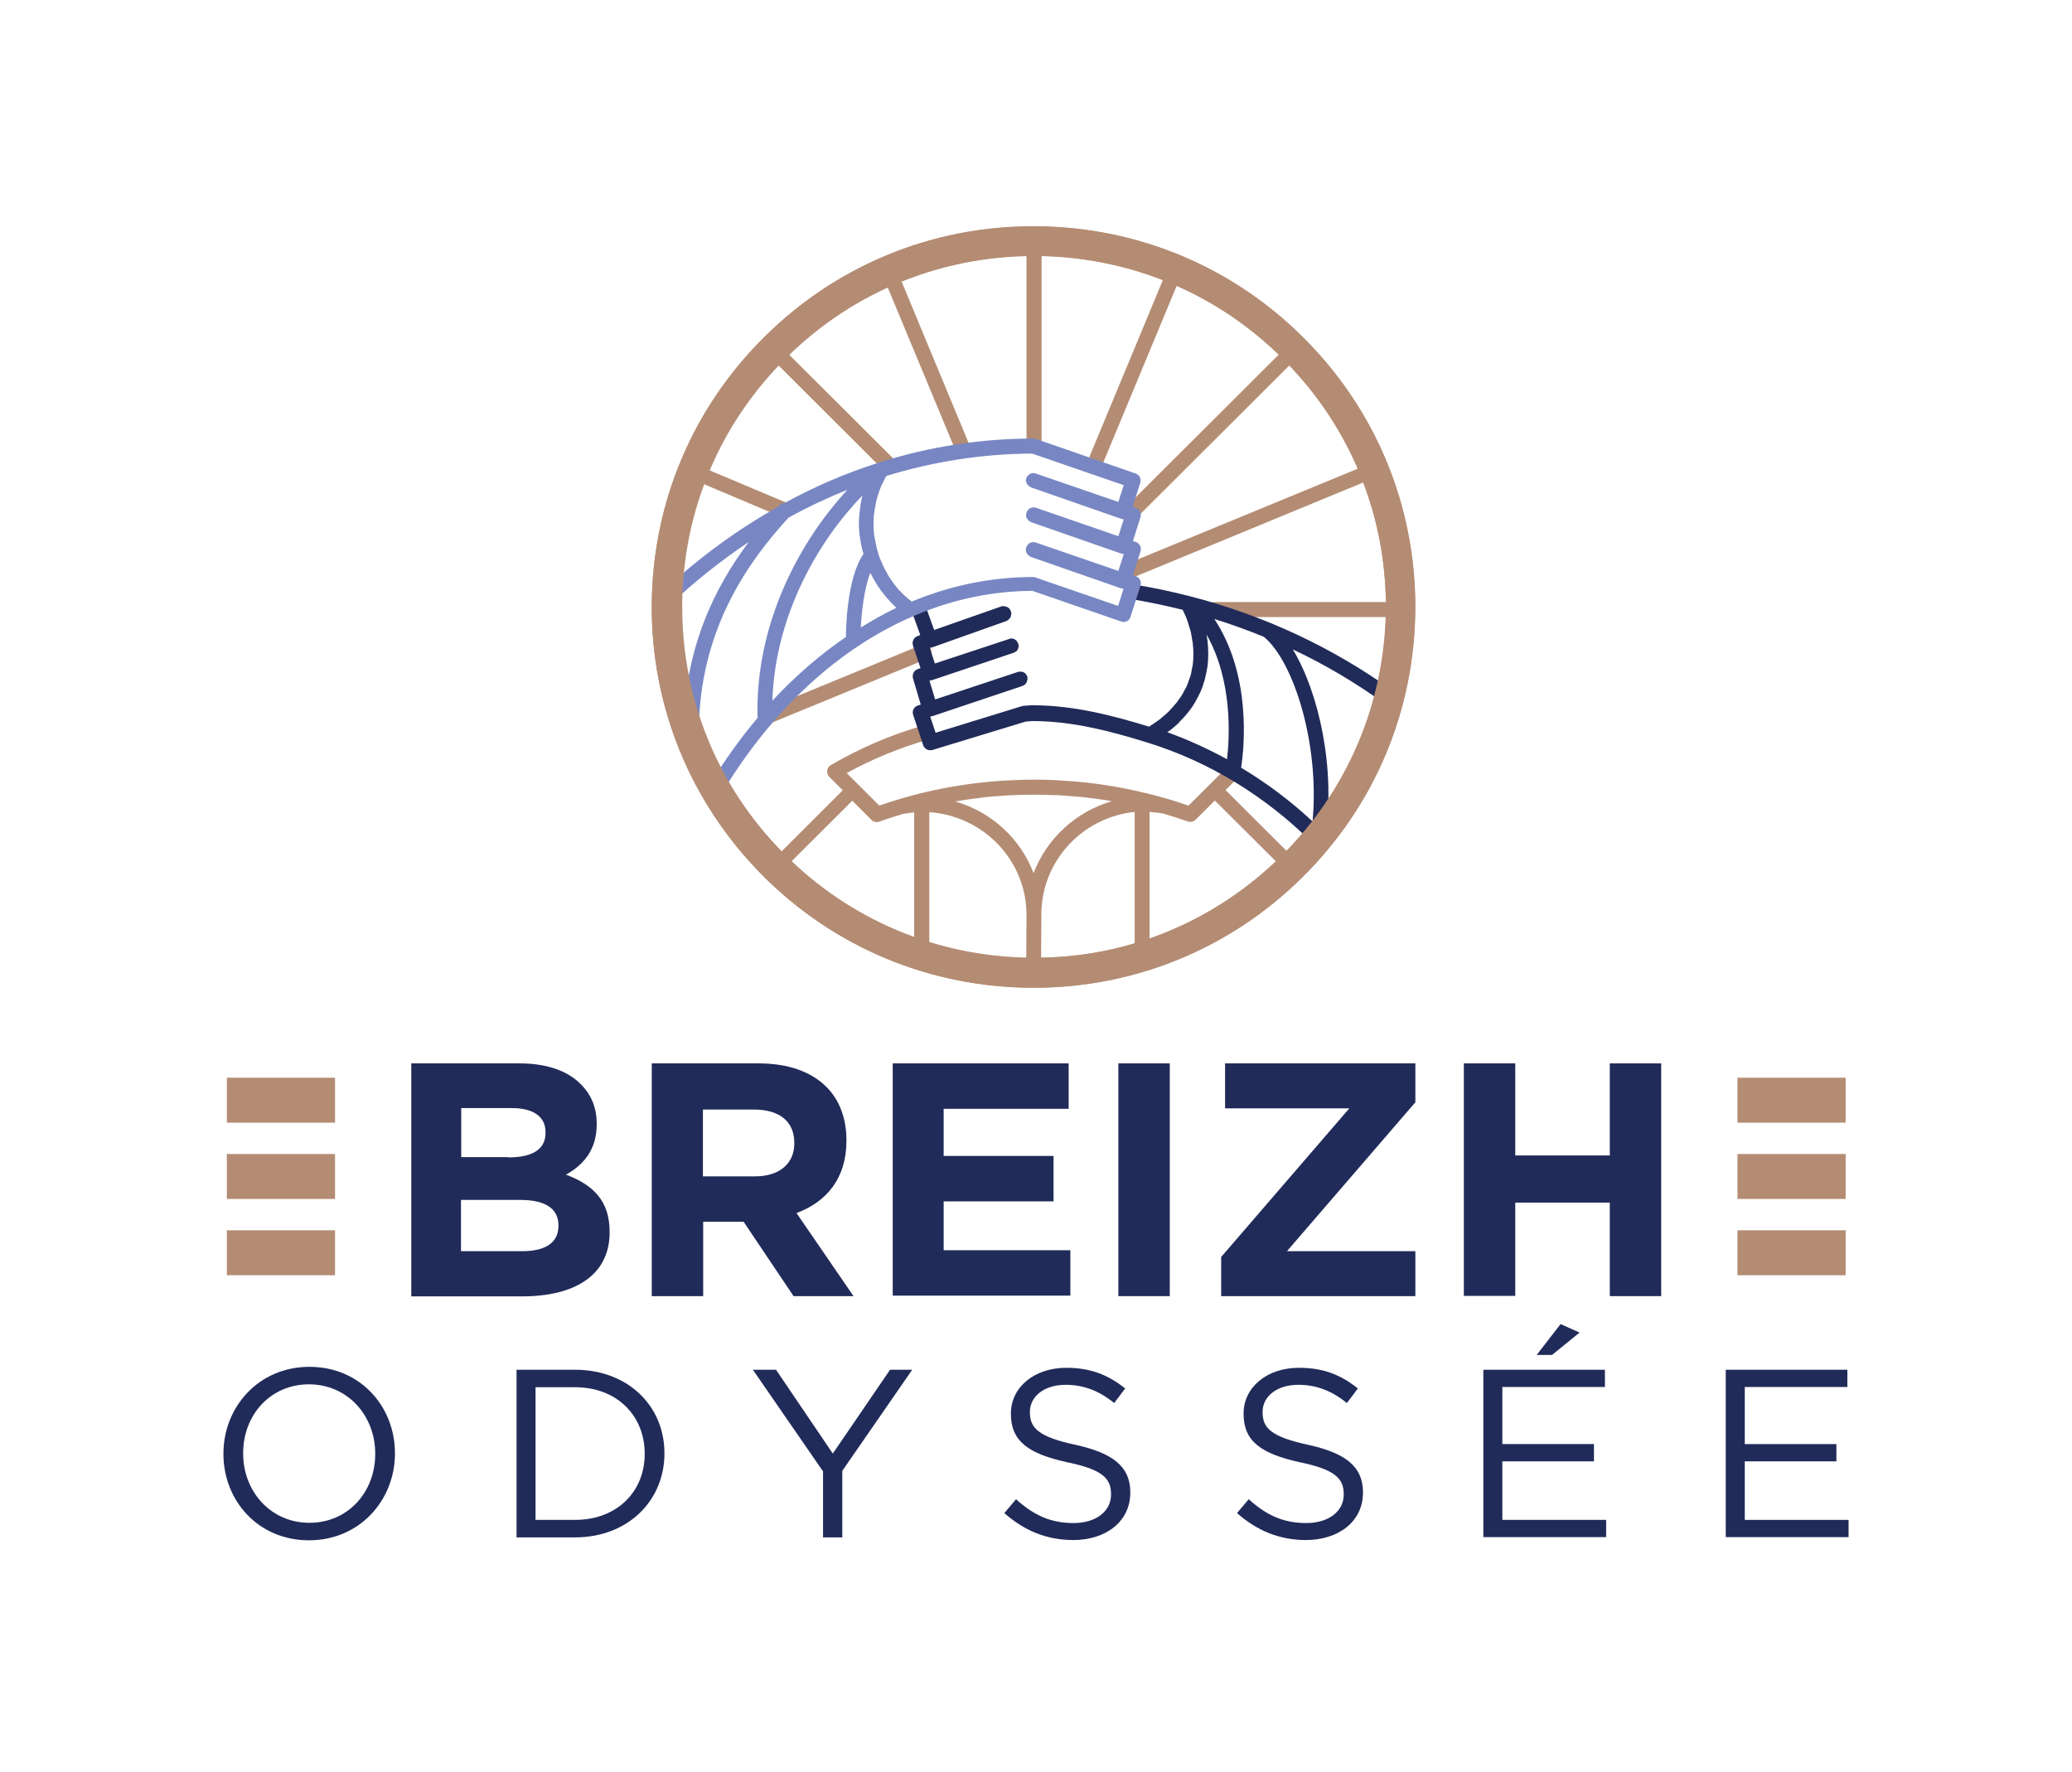 <svg xmlns="http://www.w3.org/2000/svg" width="200" height="171" viewBox="0 0 200 171" fill="none"><path d="M125.659 84.726C132.667 77.831 136.548 68.639 136.618 58.813C136.689 49.011 132.902 39.748 125.988 32.76C119.073 25.772 109.854 21.902 100 21.832C99.906 21.832 99.835 21.832 99.741 21.832C89.981 21.832 80.809 25.584 73.871 32.432C66.863 39.326 62.982 48.518 62.912 58.344C62.841 68.146 66.627 77.409 73.542 84.397C80.456 91.385 89.675 95.255 99.53 95.325C99.577 95.325 99.647 95.325 99.694 95.325C99.718 95.325 99.741 95.325 99.788 95.325C99.812 95.325 99.835 95.325 99.835 95.325C109.549 95.325 118.721 91.55 125.659 84.726ZM109.525 91.081C106.632 91.948 103.598 92.394 100.494 92.441L100.517 88.267C100.517 83.131 104.469 78.886 109.525 78.371V91.081ZM110.96 90.612V78.371C111.359 78.394 111.783 78.441 112.23 78.511C113.029 78.746 113.829 79.004 114.628 79.285C114.699 79.309 114.793 79.332 114.887 79.332C115.075 79.332 115.263 79.262 115.405 79.121L117.263 77.269L123.166 83.154C119.614 86.531 115.475 89.064 110.96 90.612ZM65.757 58.344C65.781 54.311 66.51 50.371 67.897 46.713L75.447 49.902C75.541 49.949 75.635 49.949 75.729 49.949C76.011 49.949 76.27 49.785 76.388 49.503C76.552 49.128 76.364 48.706 76.011 48.565L68.438 45.376C70.014 41.671 72.272 38.247 75.118 35.246L85.089 45.188C85.231 45.329 85.419 45.4 85.607 45.4C85.795 45.4 85.983 45.329 86.124 45.188C86.406 44.907 86.406 44.438 86.124 44.157L76.152 34.214C78.975 31.47 82.197 29.289 85.677 27.718L92.357 43.782C92.474 44.063 92.733 44.227 93.015 44.227C93.109 44.227 93.203 44.204 93.297 44.18C93.674 44.039 93.838 43.617 93.697 43.242L87.018 27.155C90.804 25.631 94.873 24.787 99.083 24.693V43.031C99.083 43.43 99.412 43.758 99.812 43.758C100.212 43.758 100.541 43.43 100.541 43.031V24.693C104.61 24.787 108.561 25.584 112.253 27.015L105.033 44.391C104.868 44.766 105.056 45.188 105.433 45.329C105.527 45.376 105.621 45.376 105.715 45.376C105.997 45.376 106.279 45.212 106.374 44.931L113.594 27.554C117.215 29.148 120.532 31.376 123.448 34.214L108.89 48.73C108.608 49.011 108.608 49.48 108.89 49.761C109.031 49.902 109.219 49.972 109.407 49.972C109.596 49.972 109.784 49.902 109.925 49.761L124.459 35.269C127.281 38.224 129.492 41.601 131.068 45.235L108.772 54.428C108.396 54.569 108.231 54.991 108.373 55.366C108.49 55.647 108.749 55.812 109.031 55.812C109.125 55.812 109.219 55.788 109.313 55.765L131.585 46.572C132.973 50.207 133.725 54.1 133.772 58.11H117.192C116.792 58.11 116.463 58.438 116.463 58.837C116.463 59.235 116.792 59.563 117.192 59.563H133.772C133.537 68.076 130.174 76.049 124.224 82.17L118.297 76.26L119.591 74.97C119.873 74.689 119.873 74.22 119.591 73.939C119.309 73.657 118.862 73.657 118.556 73.939L114.723 77.761C113.311 77.269 111.877 76.846 110.442 76.518C110.419 76.518 110.395 76.518 110.348 76.495C108.608 76.073 106.867 75.768 105.08 75.557C104.233 75.463 103.363 75.392 102.517 75.346C102.446 75.346 102.375 75.346 102.305 75.322C101.482 75.275 100.635 75.252 99.812 75.252C98.848 75.252 97.907 75.299 96.966 75.346H96.943C92.803 75.603 88.758 76.401 84.878 77.761L81.726 74.619C84.219 73.258 86.83 72.18 89.534 71.406C89.911 71.289 90.146 70.89 90.028 70.515C89.911 70.14 89.511 69.905 89.135 70.022C86.03 70.913 83.02 72.203 80.198 73.845C80.01 73.962 79.868 74.15 79.845 74.384C79.821 74.595 79.892 74.83 80.056 74.994L81.35 76.284L75.423 82.193C69.097 75.744 65.71 67.302 65.757 58.344ZM88.241 90.494C83.867 88.923 79.821 86.438 76.364 83.178L82.267 77.292L84.125 79.144C84.313 79.332 84.619 79.402 84.878 79.309C85.63 79.027 86.406 78.793 87.183 78.558C87.559 78.488 87.912 78.441 88.241 78.418V90.494ZM99.059 92.464C95.837 92.394 92.709 91.901 89.699 90.987V78.394C94.92 78.746 99.083 83.061 99.083 88.29L99.059 92.464ZM92.216 77.362C92.992 77.222 93.791 77.104 94.591 77.01C94.638 77.01 94.708 77.01 94.755 76.987C95.484 76.893 96.214 76.846 96.919 76.799C97.037 76.799 97.154 76.776 97.295 76.776C98.072 76.729 98.848 76.706 99.624 76.706C100.4 76.706 101.199 76.729 101.976 76.752C102.14 76.752 102.305 76.776 102.469 76.776C103.057 76.823 103.645 76.87 104.257 76.917C104.469 76.94 104.704 76.964 104.915 76.987C105.503 77.057 106.068 77.128 106.656 77.222C106.844 77.245 107.009 77.269 107.197 77.315C107.244 77.315 107.291 77.339 107.314 77.339C103.834 78.347 101.035 80.95 99.765 84.28C98.518 80.974 95.72 78.371 92.216 77.362Z" fill="#B48C73"></path><path d="M88.923 62.26L73.942 68.428C73.565 68.569 73.401 68.991 73.542 69.366C73.659 69.647 73.918 69.811 74.2 69.811C74.294 69.811 74.389 69.788 74.483 69.764L89.464 63.597C89.84 63.456 90.005 63.034 89.864 62.659C89.699 62.284 89.276 62.12 88.923 62.26Z" fill="#B48C73"></path><path d="M134.501 66.716C128.598 62.472 121.966 59.376 114.84 57.547C113.006 57.078 111.148 56.679 109.29 56.398C108.89 56.328 108.514 56.609 108.467 56.984C108.396 57.383 108.678 57.735 109.055 57.805C110.748 58.087 112.465 58.438 114.158 58.86C114.229 59.025 114.299 59.165 114.37 59.329C114.44 59.47 114.511 59.611 114.558 59.775C114.652 59.986 114.699 60.22 114.769 60.431C114.817 60.572 114.864 60.713 114.911 60.877C114.981 61.135 115.005 61.37 115.052 61.627C115.075 61.745 115.099 61.885 115.122 62.003C115.169 62.378 115.193 62.776 115.193 63.152C115.193 63.527 115.169 63.879 115.122 64.23C115.099 64.348 115.075 64.442 115.052 64.559C115.005 64.793 114.981 65.028 114.911 65.239C114.864 65.379 114.817 65.497 114.769 65.614C114.699 65.802 114.652 66.013 114.558 66.2C114.511 66.341 114.417 66.458 114.346 66.599C114.252 66.763 114.182 66.951 114.064 67.115C113.993 67.255 113.876 67.373 113.805 67.49C113.688 67.654 113.594 67.818 113.452 67.959C113.358 68.076 113.241 68.217 113.123 68.334C112.982 68.475 112.864 68.639 112.7 68.78C112.582 68.897 112.441 69.014 112.3 69.132C112.135 69.272 111.994 69.413 111.806 69.53C111.665 69.647 111.5 69.741 111.336 69.859C111.195 69.952 111.054 70.046 110.912 70.14C107.408 69.061 103.622 68.076 99.694 68.076C99.483 68.076 99.341 68.076 99.2 68.1C99.106 68.1 99.012 68.123 98.871 68.123C98.8 68.123 98.754 68.147 98.683 68.147L90.31 70.726L89.793 69.178L89.911 69.132C89.958 69.132 90.005 69.132 90.052 69.108L98.589 66.247L98.706 66.2C98.73 66.2 98.754 66.177 98.754 66.177C98.824 66.153 98.895 66.106 98.942 66.059C98.989 66.036 98.989 65.989 99.036 65.942C99.059 65.895 99.106 65.872 99.106 65.825C99.13 65.778 99.13 65.755 99.13 65.708C99.153 65.661 99.177 65.614 99.177 65.567C99.177 65.544 99.177 65.52 99.177 65.497C99.177 65.426 99.177 65.356 99.153 65.286C99.153 65.262 99.13 65.239 99.106 65.215C99.083 65.145 99.059 65.098 99.012 65.051C98.848 64.864 98.612 64.793 98.354 64.84C98.307 64.84 98.283 64.84 98.236 64.864L90.263 67.513L89.722 65.708L89.864 65.661C89.911 65.661 89.958 65.661 90.005 65.637L97.836 63.011C97.907 62.988 97.954 62.941 98.001 62.917C98.024 62.894 98.071 62.894 98.095 62.87C98.142 62.847 98.165 62.8 98.189 62.753C98.213 62.73 98.236 62.683 98.26 62.659C98.283 62.636 98.283 62.589 98.283 62.566C98.307 62.519 98.33 62.448 98.33 62.401C98.33 62.354 98.307 62.307 98.307 62.237C98.307 62.19 98.307 62.143 98.283 62.12C98.26 62.073 98.236 62.05 98.213 62.003C98.189 61.956 98.165 61.909 98.142 61.862C98.118 61.839 98.095 61.815 98.071 61.815C98.024 61.768 97.977 61.721 97.93 61.698C97.907 61.698 97.883 61.698 97.86 61.674C97.789 61.651 97.742 61.627 97.672 61.627C97.625 61.627 97.554 61.627 97.507 61.651C97.46 61.651 97.436 61.651 97.389 61.674L97.342 61.698L90.24 64.043L89.746 62.542L89.793 62.519C89.864 62.519 89.958 62.495 90.028 62.472L97.154 59.939C97.201 59.916 97.248 59.892 97.295 59.845C97.319 59.822 97.366 59.822 97.389 59.775C97.413 59.751 97.436 59.705 97.484 59.658C97.507 59.611 97.554 59.587 97.554 59.54C97.578 59.493 97.578 59.447 97.578 59.423C97.601 59.376 97.601 59.329 97.625 59.282C97.625 59.236 97.601 59.189 97.601 59.142C97.601 59.095 97.601 59.048 97.578 59.001C97.554 58.954 97.531 58.931 97.507 58.884C97.484 58.837 97.46 58.79 97.436 58.743C97.413 58.72 97.389 58.72 97.366 58.696C97.319 58.649 97.272 58.602 97.201 58.579H97.178C97.107 58.556 97.013 58.532 96.919 58.509C96.895 58.509 96.872 58.509 96.849 58.509C96.778 58.509 96.707 58.509 96.637 58.532L96.59 58.556L90.169 60.807L89.487 58.907C89.346 58.532 88.946 58.344 88.57 58.485C88.194 58.626 88.006 59.025 88.147 59.4L88.829 61.299L88.57 61.393C88.194 61.534 88.006 61.932 88.123 62.307L88.852 64.488L88.594 64.582C88.217 64.699 88.029 65.098 88.123 65.473L88.876 68.006L88.594 68.1C88.217 68.217 88.006 68.639 88.147 69.014L89.111 71.922C89.205 72.227 89.487 72.415 89.793 72.415C89.864 72.415 89.934 72.415 90.005 72.391L99.012 69.647C99.106 69.647 99.2 69.647 99.294 69.624C99.412 69.624 99.53 69.6 99.694 69.6C103.551 69.6 107.314 70.609 110.795 71.688C116.698 73.517 122.178 76.87 126.67 81.349C126.693 81.373 126.717 81.373 126.74 81.396C126.787 81.419 126.811 81.443 126.858 81.466C126.905 81.49 126.952 81.513 126.999 81.513C127.023 81.513 127.046 81.537 127.07 81.537C127.117 81.537 127.14 81.537 127.187 81.537C127.281 81.537 127.375 81.513 127.446 81.49C127.469 81.49 127.493 81.466 127.516 81.443C127.587 81.419 127.634 81.373 127.681 81.326C127.681 81.326 127.705 81.326 127.705 81.302C127.728 81.279 127.728 81.255 127.752 81.232C127.799 81.185 127.822 81.138 127.846 81.091C127.869 81.044 127.869 81.021 127.893 80.974C127.893 80.951 127.916 80.927 127.916 80.88C128.951 74.15 127.281 66.787 124.788 62.683C127.869 64.137 130.809 65.872 133.608 67.889C133.937 68.123 134.384 68.053 134.619 67.725C134.901 67.42 134.807 66.951 134.501 66.716ZM113.664 69.882C113.758 69.788 113.852 69.694 113.923 69.6C114.134 69.389 114.323 69.202 114.511 68.967C114.605 68.85 114.699 68.733 114.793 68.616C114.934 68.428 115.099 68.217 115.216 68.006C115.31 67.865 115.381 67.748 115.452 67.607C115.569 67.396 115.687 67.185 115.781 66.974C115.851 66.833 115.922 66.693 115.969 66.552C116.063 66.341 116.134 66.106 116.204 65.872C116.251 65.731 116.298 65.591 116.322 65.45C116.392 65.192 116.439 64.934 116.486 64.676C116.51 64.559 116.533 64.418 116.557 64.301C116.604 63.902 116.627 63.504 116.627 63.105C116.627 62.706 116.604 62.284 116.557 61.885C116.533 61.768 116.533 61.651 116.51 61.557C116.486 61.463 116.486 61.346 116.463 61.252C118.979 65.684 118.697 71.078 118.438 73.282C116.58 72.274 114.652 71.383 112.676 70.679C113.029 70.445 113.358 70.163 113.664 69.882ZM126.693 79.285C124.577 77.316 122.272 75.58 119.802 74.103C120.085 72.227 120.837 65.215 117.215 59.751C118.838 60.244 120.414 60.83 121.99 61.463C124.882 63.832 127.399 71.875 126.693 79.285Z" fill="#212B59"></path><path d="M109.619 49.011L109.337 48.917L110.066 46.596C110.183 46.22 109.972 45.822 109.619 45.705L100 42.374C99.929 42.351 99.835 42.328 99.765 42.328C94.732 42.328 89.699 43.102 84.854 44.649C81.703 45.634 78.669 46.947 75.753 48.542C75.564 48.542 75.376 48.636 75.235 48.776C75.212 48.823 75.165 48.847 75.141 48.894C71.166 51.121 67.404 53.865 63.899 57.148C63.617 57.43 63.594 57.875 63.876 58.157C64.158 58.438 64.605 58.461 64.887 58.18C67.239 55.976 69.708 54.029 72.272 52.318C69.05 56.609 65.993 62.589 65.993 70.773C65.993 71.171 66.322 71.5 66.722 71.5C67.121 71.5 67.451 71.171 67.451 70.773C67.451 60.713 72.319 54.123 76.105 49.972C77.963 48.941 79.868 48.05 81.797 47.276C77.281 52.153 72.907 60.056 73.118 69.178C73.118 69.225 73.142 69.249 73.142 69.272C71.496 71.218 69.967 73.352 68.556 75.65C68.344 75.979 68.462 76.424 68.791 76.635C68.909 76.706 69.026 76.729 69.167 76.729C69.403 76.729 69.661 76.612 69.779 76.377C74.647 68.381 81.021 62.518 88.217 59.446C91.933 57.852 95.767 57.054 99.647 57.031L108.208 59.986C108.278 60.009 108.373 60.033 108.443 60.033C108.561 60.033 108.655 60.009 108.772 59.962C108.937 59.868 109.078 59.728 109.125 59.54L110.089 56.515C110.207 56.14 109.995 55.741 109.643 55.624L109.36 55.53L110.089 53.209C110.207 52.833 109.995 52.435 109.643 52.318L109.36 52.224L110.089 49.902C110.207 49.527 109.995 49.128 109.619 49.011ZM74.553 67.63C74.835 59.282 79.045 52.153 83.255 47.815C83.137 48.214 83.067 48.636 83.02 49.058C83.02 49.128 82.996 49.175 82.996 49.245C82.949 49.668 82.902 50.113 82.902 50.535C82.902 51.028 82.949 51.497 83.02 51.966C83.02 52.013 83.043 52.059 83.043 52.106C83.114 52.575 83.208 53.021 83.349 53.467C81.679 55.858 81.656 61.111 81.656 61.346C81.656 61.393 81.679 61.416 81.679 61.463C79.139 63.198 76.764 65.262 74.553 67.63ZM83.09 60.572C83.161 59.142 83.396 56.867 84.007 55.296C84.196 55.671 84.407 56.046 84.642 56.421C84.666 56.468 84.69 56.492 84.713 56.538C84.925 56.867 85.16 57.172 85.395 57.453C85.442 57.523 85.489 57.57 85.536 57.641C85.771 57.922 86.03 58.18 86.289 58.438C86.336 58.485 86.406 58.555 86.453 58.602C86.477 58.626 86.501 58.649 86.524 58.672C85.372 59.212 84.219 59.868 83.09 60.572ZM99.059 46.502C99.083 46.572 99.083 46.619 99.106 46.666C99.13 46.713 99.177 46.76 99.2 46.783C99.224 46.807 99.247 46.853 99.271 46.877C99.318 46.924 99.365 46.947 99.412 46.971C99.436 46.994 99.483 47.018 99.506 47.041L108.184 50.066C108.231 50.09 108.278 50.066 108.302 50.09L108.467 50.137L107.949 51.755L100 49.011C99.647 48.894 99.271 49.058 99.13 49.386C99.106 49.41 99.106 49.433 99.083 49.456C99.059 49.503 99.083 49.527 99.059 49.574C99.059 49.644 99.036 49.691 99.036 49.761C99.036 49.785 99.059 49.832 99.059 49.855C99.083 49.925 99.083 49.972 99.106 50.019C99.13 50.066 99.177 50.113 99.2 50.137C99.224 50.16 99.247 50.207 99.271 50.23C99.318 50.277 99.365 50.301 99.412 50.324C99.436 50.348 99.483 50.371 99.506 50.395L108.184 53.42C108.231 53.443 108.278 53.443 108.325 53.443L108.467 53.49L107.949 55.108L99.977 52.364C99.624 52.247 99.247 52.411 99.106 52.74C99.106 52.763 99.083 52.786 99.059 52.81C99.036 52.857 99.059 52.88 99.036 52.927C99.036 52.998 99.012 53.044 99.012 53.115C99.012 53.138 99.036 53.185 99.036 53.209C99.059 53.279 99.059 53.326 99.083 53.373C99.106 53.42 99.153 53.467 99.177 53.49C99.2 53.513 99.224 53.56 99.247 53.584C99.294 53.631 99.341 53.654 99.388 53.678C99.412 53.701 99.459 53.724 99.483 53.748L108.161 56.773C108.208 56.797 108.255 56.796 108.302 56.796L108.443 56.843L107.926 58.485L99.953 55.741C99.882 55.718 99.788 55.694 99.718 55.694C95.743 55.694 91.816 56.492 88.006 58.063C87.888 57.969 87.794 57.899 87.676 57.805C87.535 57.688 87.418 57.594 87.3 57.477C87.159 57.336 87.018 57.195 86.877 57.054C86.759 56.937 86.642 56.82 86.547 56.679C86.406 56.515 86.289 56.351 86.171 56.187C86.077 56.046 85.983 55.929 85.889 55.788C85.771 55.624 85.677 55.436 85.583 55.249C85.513 55.108 85.419 54.967 85.348 54.827C85.254 54.639 85.183 54.451 85.089 54.24C85.019 54.1 84.972 53.959 84.901 53.818C84.831 53.607 84.76 53.396 84.713 53.185C84.666 53.044 84.619 52.904 84.596 52.763C84.548 52.529 84.501 52.27 84.454 52.036C84.431 51.919 84.407 51.801 84.384 51.684C84.337 51.309 84.313 50.957 84.313 50.582C84.313 50.16 84.337 49.761 84.407 49.339C84.431 49.199 84.454 49.081 84.478 48.941C84.525 48.659 84.572 48.378 84.642 48.12C84.689 47.956 84.737 47.815 84.784 47.674C84.854 47.44 84.948 47.182 85.042 46.947C85.113 46.783 85.183 46.642 85.278 46.478C85.372 46.291 85.442 46.127 85.56 45.939C90.146 44.532 94.873 43.805 99.624 43.782L108.467 46.83L107.949 48.448L99.977 45.705C99.624 45.587 99.247 45.751 99.106 46.08C99.083 46.103 99.083 46.127 99.059 46.15C99.036 46.197 99.059 46.22 99.036 46.267C99.036 46.338 99.012 46.385 99.012 46.455C99.036 46.455 99.059 46.478 99.059 46.502Z" fill="#7887C3"></path><path d="M125.988 32.783C119.073 25.795 109.854 21.926 100 21.855C99.906 21.855 99.835 21.855 99.741 21.855C90.005 21.855 80.809 25.608 73.871 32.455C66.863 39.349 62.982 48.542 62.912 58.367C62.841 68.17 66.627 77.433 73.518 84.421C80.433 91.409 89.652 95.278 99.506 95.349C99.6 95.349 99.671 95.349 99.765 95.349C109.501 95.349 118.697 91.597 125.635 84.749C132.644 77.855 136.524 68.662 136.595 58.837C136.665 49.011 132.902 39.748 125.988 32.783ZM123.612 82.686C117.215 88.97 108.772 92.464 99.835 92.441C99.812 92.441 99.788 92.441 99.788 92.441C99.765 92.441 99.741 92.441 99.718 92.441C99.671 92.441 99.624 92.441 99.577 92.441C90.499 92.37 82.008 88.806 75.635 82.357C69.262 75.932 65.781 67.396 65.851 58.344C65.922 49.292 69.497 40.827 75.964 34.472C82.361 28.164 90.828 24.716 99.812 24.716C99.882 24.716 99.977 24.716 100.047 24.716C109.125 24.787 117.615 28.351 123.989 34.8C130.362 41.225 133.843 49.761 133.772 58.813C133.655 67.841 130.08 76.331 123.612 82.686Z" fill="#B48C73"></path><path d="M39.699 102.642H50.165C52.728 102.642 54.774 103.345 56.044 104.635C57.079 105.667 57.596 106.91 57.596 108.457V108.528C57.596 111.06 56.256 112.467 54.633 113.382C57.244 114.367 58.843 115.891 58.843 118.893V118.963C58.843 123.067 55.503 125.13 50.423 125.13H39.699V102.642ZM49.083 111.717C51.27 111.717 52.658 111.013 52.658 109.348V109.278C52.658 107.801 51.505 106.956 49.412 106.956H44.52V111.693H49.083V111.717ZM50.4 120.769C52.587 120.769 53.904 119.995 53.904 118.33V118.259C53.904 116.759 52.775 115.821 50.235 115.821H44.497V120.769H50.4Z" fill="#212B59"></path><path d="M62.912 102.642H73.213C76.082 102.642 78.293 103.439 79.774 104.916C81.021 106.159 81.703 107.941 81.703 110.052V110.122C81.703 113.757 79.751 116.032 76.882 117.087L82.385 125.107H76.599L71.778 117.931H67.874V125.107H62.912V102.642ZM72.883 113.546C75.306 113.546 76.67 112.256 76.67 110.38V110.31C76.67 108.199 75.188 107.097 72.766 107.097H67.85V113.546H72.883Z" fill="#212B59"></path><path d="M86.171 102.642H103.152V107.027H91.087V111.576H101.693V115.961H91.087V120.675H103.316V125.06H86.171V102.642Z" fill="#212B59"></path><path d="M107.949 102.642H112.912V125.107H107.949V102.642Z" fill="#212B59"></path><path d="M117.85 121.355L130.245 106.98H118.25V102.642H136.618V106.394L124.224 120.769H136.618V125.107H117.874V121.355H117.85Z" fill="#212B59"></path><path d="M141.298 102.642H146.261V111.529H155.386V102.642H160.348V125.107H155.386V116.079H146.261V125.084H141.298V102.642Z" fill="#212B59"></path><path d="M21.566 140.35V140.303C21.566 135.848 24.929 131.932 29.868 131.932C34.807 131.932 38.123 135.801 38.123 140.256V140.303C38.123 144.759 34.76 148.675 29.821 148.675C24.882 148.675 21.566 144.806 21.566 140.35ZM36.218 140.35V140.303C36.218 136.622 33.537 133.62 29.821 133.62C26.105 133.62 23.471 136.575 23.471 140.256V140.303C23.471 143.985 26.152 146.987 29.868 146.987C33.584 146.987 36.218 144.032 36.218 140.35Z" fill="#212B59"></path><path d="M49.859 132.213H55.503C60.607 132.213 64.135 135.707 64.135 140.256V140.303C64.135 144.853 60.607 148.394 55.503 148.394H49.859V132.213ZM55.503 146.705C59.596 146.705 62.23 143.938 62.23 140.35V140.303C62.23 136.715 59.619 133.901 55.503 133.901H51.693V146.705H55.503Z" fill="#212B59"></path><path d="M79.421 141.992L72.672 132.213H74.906L80.386 140.303L85.912 132.213H88.053L81.303 141.968V148.394H79.445V141.992H79.421Z" fill="#212B59"></path><path d="M96.943 146.049L98.072 144.712C99.765 146.236 101.388 147.01 103.622 147.01C105.809 147.01 107.244 145.861 107.244 144.266V144.22C107.244 142.719 106.444 141.851 103.034 141.148C99.294 140.327 97.578 139.131 97.578 136.481V136.434C97.578 133.901 99.835 132.025 102.916 132.025C105.268 132.025 106.961 132.705 108.608 134.019L107.549 135.426C106.044 134.206 104.539 133.667 102.869 133.667C100.753 133.667 99.412 134.816 99.412 136.27V136.317C99.412 137.841 100.235 138.685 103.81 139.459C107.432 140.256 109.102 141.57 109.102 144.032V144.079C109.102 146.846 106.773 148.652 103.575 148.652C100.988 148.628 98.895 147.761 96.943 146.049Z" fill="#212B59"></path><path d="M119.403 146.049L120.531 144.712C122.225 146.236 123.848 147.01 126.082 147.01C128.269 147.01 129.704 145.861 129.704 144.266V144.22C129.704 142.719 128.88 141.851 125.494 141.148C121.754 140.327 120.038 139.131 120.038 136.481V136.434C120.038 133.901 122.295 132.025 125.376 132.025C127.752 132.025 129.421 132.705 131.068 134.019L130.009 135.426C128.504 134.206 126.999 133.667 125.329 133.667C123.213 133.667 121.872 134.816 121.872 136.27V136.317C121.872 137.841 122.695 138.685 126.27 139.459C129.892 140.256 131.562 141.57 131.562 144.032V144.079C131.562 146.846 129.233 148.652 126.011 148.652C123.471 148.628 121.355 147.761 119.403 146.049Z" fill="#212B59"></path><path d="M143.18 132.213H154.915V133.878H145.014V139.389H153.857V141.054H145.014V146.705H155.033V148.37H143.18V132.213ZM150.635 127.804L152.469 128.625L149.812 130.782H148.33L150.635 127.804Z" fill="#212B59"></path><path d="M166.58 132.213H178.316V133.878H168.415V139.389H177.258V141.054H168.415V146.705H178.434V148.37H166.58V132.213Z" fill="#212B59"></path><path d="M32.338 104.025H21.896V108.364H32.338V104.025Z" fill="#B48C73"></path><path d="M32.338 111.389H21.896V115.727H32.338V111.389Z" fill="#B48C73"></path><path d="M32.338 118.752H21.896V123.09H32.338V118.752Z" fill="#B48C73"></path><path d="M178.152 104.025H167.709V108.364H178.152V104.025Z" fill="#B48C73"></path><path d="M178.152 111.389H167.709V115.727H178.152V111.389Z" fill="#B48C73"></path><path d="M178.152 118.752H167.709V123.09H178.152V118.752Z" fill="#B48C73"></path></svg>